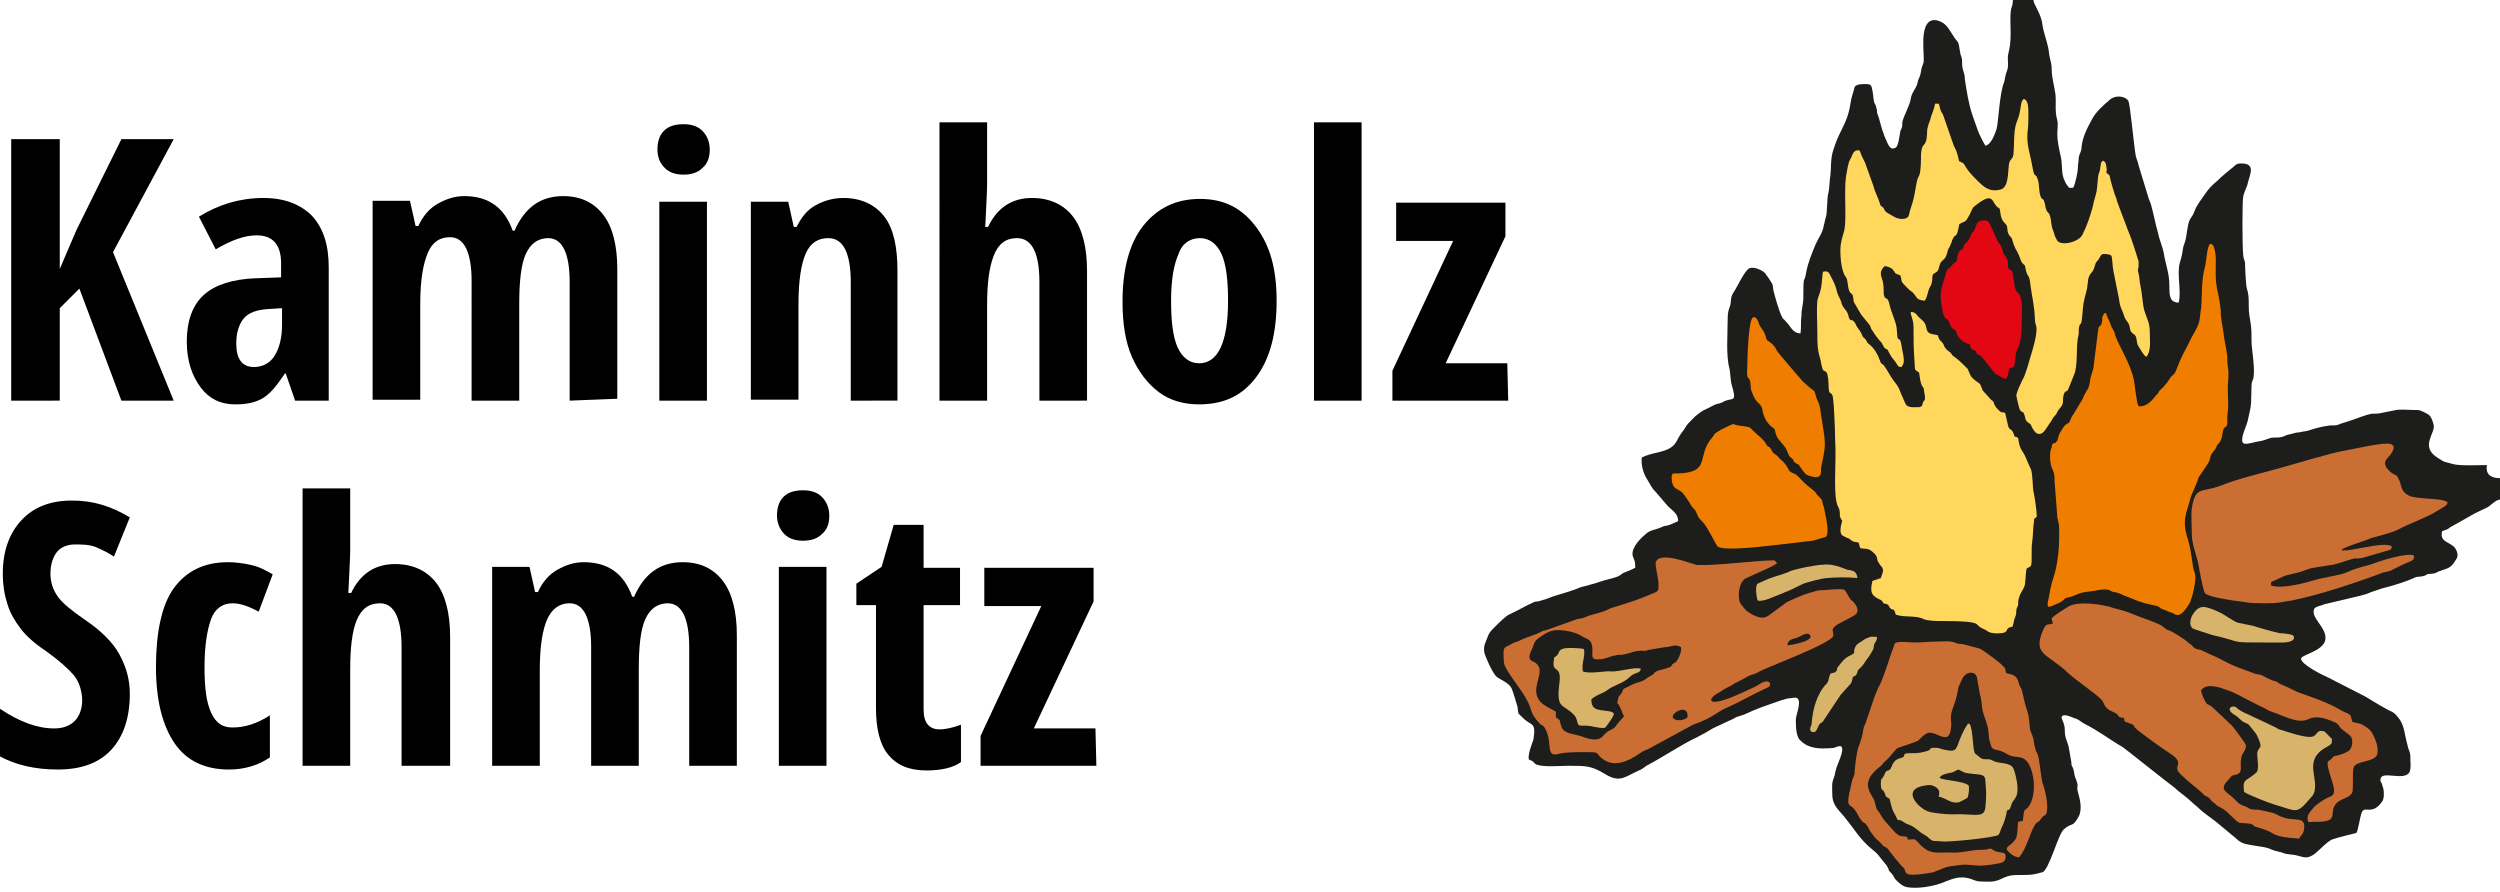 <?xml version="1.0" encoding="utf-8"?>
<!-- Generator: Adobe Illustrator 28.1.0, SVG Export Plug-In . SVG Version: 6.00 Build 0)  -->
<svg version="1.1" id="Ebene_1" xmlns="http://www.w3.org/2000/svg" xmlns:xlink="http://www.w3.org/1999/xlink" x="0px" y="0px"
	 viewBox="0 0 267.7 95.5" style="enable-background:new 0 0 267.7 95.5;" xml:space="preserve">
<style type="text/css">
	.st0{fill-rule:evenodd;clip-rule:evenodd;fill:#1D1D1B;}
	.st1{fill-rule:evenodd;clip-rule:evenodd;fill:#FFD75D;}
	.st2{fill-rule:evenodd;clip-rule:evenodd;fill:#EF7D00;}
	.st3{fill-rule:evenodd;clip-rule:evenodd;fill:#CB6E33;}
	.st4{fill-rule:evenodd;clip-rule:evenodd;fill:#D7B46A;}
	.st5{fill-rule:evenodd;clip-rule:evenodd;fill:#E30613;}
</style>
<g>
	<g>
		<path class="st0" d="M267.7,51.2v2.3c-0.5,0-1,0.7-1.5,0.9c-0.6,0.3-1.1,0.5-1.6,0.8l-2.3,1.3c-0.3,0.3-0.5,0.2-0.8,0.4
			c-0.3,1.2,0.9,1.1,1.4,1.8c0.2,0.3,0.4,0.8,0.1,1.2c-0.6,1-0.8,0.9-1.9,1.3c-0.2,0.1-0.3,0.2-0.5,0.2c-0.3,0.1-0.5,0-0.7,0.1
			c-0.2,0.1-0.3,0.2-0.5,0.2c-0.3,0.1-0.4,0-0.7,0.1c-1.1,0.5-2.4,0.9-3.6,1.2c-0.3,0.1-0.9,0.3-1.2,0.4c-0.4,0.2-0.8,0.3-1.2,0.4
			c-0.4,0.1-3.4,0.8-3.8,0.9c-0.4,0.2-0.9,0.2-1.1,0.5c-0.4,1,1.4,2,1.2,3.3c-0.2,1.2-2.5,1.6-2.6,2c-0.1,0.6,2.3,1.8,3,2.1l3.9,2
			c0.3,0.2,2.3,1.4,2.8,1.6c0.4,0.2,0.6,0.5,0.9,0.9c0.5,0.8,0.5,1.7,0.8,2.7c0.1,0.6,0.3,0.6,0.3,1.3c0,0.5,0.1,1.2-0.1,1.6
			c-0.6,1-3.1-0.3-3.1,0.8c0,0.2,0,0.2,0.1,0.3c0.1,0.2,0.1,0.4,0.2,0.6c0.1,0.4,0.1,1.1-0.1,1.4c-1.1,1.6-1.9,0.4-2.2,1.2
			c-0.2,0.4-0.4,2.1-0.6,2.2c0,0-2.1,0.5-2.6,0.7c-0.6,0.3-1.3,1.1-1.8,1.5c-1.1,0.8-1.3,0.2-2.6,0.1c-1-0.1-0.7-0.2-1.3-0.3
			c-0.9-0.2-0.8-0.3-1.2-0.4c-0.7-0.2-2.3-0.3-2.8-0.6c-0.4-0.2-0.6-0.5-0.9-0.7l-1.8-1.5c-0.5-0.4-1.4-1-1.8-1.4
			c-0.3-0.3-0.6-0.5-0.9-0.8c-0.5-0.5-1.3-1-1.8-1.5c-0.7-0.5-5.2-4.1-5.5-4.3c-1.4-0.8-2.5-1.7-4.1-2.5c-0.4-0.2-0.6-0.5-1.1-0.6
			c-0.2-0.1-1.1-0.5-1.3-0.2c-0.2,0.2,0.3,0.6,0.3,1.5c0,0.8,0.2,1,0.4,1.7l0.3,1.7c0,0.5,0.1,0.4,0.2,0.7c0.1,0.3,0.1,0.6,0.2,0.9
			c0.5,1.2,0.1,0.8,0.3,1.6c0.2,0.7,0.5,1.8,0.1,2.6c-0.7,1.3-0.7,0.6-1.6,1.4c-0.6,0.5-1.6,4.4-2.3,4.6l-0.8,0.2
			c-0.4,0.1-1.3,0.1-1.9,0.1c-1.7,0-1.6,0.8-3.3,0.7c-1,0-0.9,0-1.7-0.3c-1.3-0.4-2.1,0.1-3.2,0.5c-0.9,0.3-2.4,0.6-3.6,0.4
			c-0.5-0.1-0.9-0.5-1.2-0.8c-0.2-0.2-0.2-0.4-0.4-0.6c-0.2-0.3-0.3-0.2-0.4-0.6c-0.2-0.4-0.1-0.2-0.4-0.6c-0.7-0.8-0.5-0.8-1.5-1.6
			c-1.1-0.9-1.8-2.1-2.7-3.2c-0.7-0.9-1.4-1.3-1.4-2.6c0-0.8-0.1-1.1,0.2-1.8c0.1-0.3,0.1-0.5,0.2-0.8c0.1-0.5,0.9-2,0.6-2.4
			c-0.1-0.1,0.1-0.1-0.2-0.1c-0.3,0-0.5,0.2-0.8,0.2c-1.3,0.1-2.5,0.1-3.4-0.8c-0.5-0.4-0.5-1.6-0.5-2.2s0.6-1.8,0.2-2.3
			c-0.2-0.2-0.8,0-1.1,0c-0.4,0.1-0.7,0.2-1,0.3c-1.4,0.5-2.1,0.7-3.6,1.4c-0.3,0.1-0.6,0.2-0.9,0.3c-0.3,0.2-0.6,0.3-0.8,0.4
			c-0.6,0.3-1.1,0.5-1.7,0.8c-0.5,0.3-1,0.6-1.6,0.9c-1.9,0.9-3.6,2.1-5.5,3.1c-0.3,0.2-0.5,0.4-0.8,0.5c-1.4,0.6-2,1.4-3.6,0.4
			c-1.5-0.9-2-0.9-4-0.9c-0.7,0-2.9,0.2-3.5-0.2c-0.1-0.1-0.2-0.2-0.3-0.3c-0.2-0.1-0.3-0.1-0.4-0.2c-0.1-0.6,0.4-1.8,0.5-2.1
			c0.2-1.4,0.1-1.5-0.6-1.9c-0.3-0.2-0.4-0.3-0.7-0.6c-0.4-0.4-0.3-0.2-0.4-1c-0.1-0.3-0.5-1.8-0.7-2.1c-0.3-0.5-1.1-0.8-1.5-1.1
			c-0.3-0.2-0.8-1.2-1-1.7c-0.3-0.7-0.6-1.2-0.2-2.1c0.4-1,0.3-0.9,1.1-1.7c0.3-0.3,1-1,1.4-1.2c0.9-0.4,1.7-0.9,2.6-1.3
			c0.2-0.1,0.4-0.1,0.5-0.1l1-0.3c0.2-0.1,0.3-0.1,0.5-0.2c0.9-0.3,2.1-0.6,3-1c0.3-0.1,1.6-0.4,2.1-0.6c0.5-0.2,1.6-0.4,2-0.6
			c0.4-0.2,0.3-0.3,0.9-0.5c0.3-0.1,0.7-0.3,0.9-0.4c0-0.6,0-0.6-0.2-1.1c-0.4-0.8,0.6-1.9,1.2-2.4c0.6-0.6,1-0.5,1.7-0.8
			c0.6-0.3,0.4-0.1,1-0.3c0.2-0.1,0.7-0.3,0.9-0.4c0-0.8-0.6-1.1-1.1-1.6l-1.2-1.4c-0.6-0.6-0.6-0.8-1.1-1.6
			c-0.3-0.5-0.6-1.4-0.5-2.2c0.9-0.5,2.1-0.5,3-1c0.8-0.5,0.7-0.9,1.3-1.7c0.7-0.9,0.1-0.4,1.4-1.7c0.4-0.3,0.7-0.6,1.2-0.8
			c0.5-0.2,0.8-0.5,1.4-0.6c0.4-0.1,0.4-0.2,0.7-0.3c0.8-0.3,1.2,0.2,0.6-1.8c-0.1-0.5-0.1-1-0.2-1.6c-0.4-1.4-0.2-3.7-0.2-5.3
			c0-0.9,0.1-0.9,0.3-1.6c0.1-0.7,0-0.8,0.4-1.4c0.5-0.8,0.8-1.6,1.4-2.3c0.3-0.4,1-0.2,1.4,0c0.6,0.3,0.5,0.4,0.9,0.9
			c0.4,0.7,0.4,0.4,0.5,1.3c0.2,0.8,0.6,2.2,0.9,2.8c0.2,0.4,0.2,0.2,0.4,0.5c0.5,0.4,0.7,1.3,1.6,1.3c0.1-0.7,0-1.2,0.1-1.9
			c0-0.8,0.2-1.2,0.2-1.9c0-2.8,0.1-1.4,0.3-2.7c0.2-1.1,0.6-2,1-3c0.3-0.7,0.8-1.3,0.9-2.1c0.1-0.3,0.1-0.5,0.2-0.8
			c0.2-0.5,0.1-2.1,0.3-2.7c0.1-0.4,0.1-1.3,0.2-1.8c0.1-0.9,0-1.8,0.3-2.7c0.3-0.9,0.4-1.2,0.9-2.2c0.6-1.2,0.8-1.8,1-3.1
			c0-0.2,0.4-1.4,0.4-1.5c0.2-0.3,0.8-0.3,1.2-0.3c0.6,0,0.6,0.2,0.7,0.7c0.1,0.4,0.1,1,0.2,1.3c0.1,0.2,0.2,0.3,0.2,0.5
			c0.1,0.2,0.1,0.4,0.1,0.6c0.3,0.7,0.4,1.5,0.7,2.2c0.1,0.4,0.3,0.7,0.4,1c0.2,0.4,0.4,0.8,0.9,0.5c0.3-0.2,0.4-1.3,0.5-1.8
			c0.2-0.4,0.2-0.4,0.2-0.9c0.1-0.6,0.8-1.8,0.9-2.5c0.1-0.7,0.5-1,0.7-1.6c0.1-0.5,0.1-0.4,0.3-0.9c0.1-0.3,0.1-0.6,0.2-0.9
			c0.1-0.4,0.2-0.3,0.2-0.9c0-1.1-0.5-4.6,1.5-4.1c1,0.3,1.2,1,1.7,1.7c0.1,0.2,0.4,0.5,0.5,0.7c0.1,0.3,0.1,0.6,0.2,1
			c0,0.3,0.2,0.5,0.2,0.9c0,0.4,0,0.6,0.1,1c0.1,0.3,0.2,0.5,0.2,1c0.2,1.3,0.4,2.6,0.8,3.8c0.2,0.6,0.4,1.1,0.6,1.7
			c0.1,0.3,0.6,1.3,0.8,1.6c0.6-0.1,1-1.2,1.2-1.8c0.2-0.7,0.3-3.8,0.8-5c0.1-0.3,0.1-0.7,0.3-1.2c0.2-0.5,0.1-0.8,0.1-1.4
			c0-0.6,0.3-0.9,0.3-2.6c0-0.7-0.1-2.3,0.1-2.8c0.2-0.5,0.1-0.9,0.2-1.3c0.1-0.2,0.5-0.6,0.9-0.6c0.5-0.1,0.6,0.3,0.9,0.6
			c0.5,0.4,0.2,0.4,0.5,1c0.3,0.6,0.7,1.3,0.8,2.1c0.1,0.8,0.4,1.5,0.6,2.4c0.1,0.4,0.1,0.8,0.2,1.2c0.1,0.5,0.2,0.6,0.2,1.3
			c0,0.8,0.3,1.8,0.4,2.6c0.1,1.1-0.1,1.7,0.2,2.8c0.1,0.4,0,0.9,0,1.4c0,0.9,0.2,1.7,0.4,2.6c0.2,1.1-0.1,1.9,0.7,3
			c0.2,0.3,0.2,0.2,0.6,0.2c0.2-0.3,0.5-1.7,0.5-2.1c0-0.4,0.1-0.8,0.1-1.2c0.1-0.4,0.3-0.6,0.3-1.1c0.1-1,0.6-2,1.1-2.9
			c0.4-0.8,1.2-1.5,1.9-2.1c0.5-0.5,1.6-0.5,2,0.1c0.2,0.3,0.6,4.8,0.8,5.9c0.1,0.4,0.2,0.5,0.3,1l1.1,3.6c0.1,0.2,0.1,0.3,0.2,0.5
			c0.3,1,0.5,2.2,0.8,3.2c0.1,0.6,0.5,1.5,0.6,2.1c0.2,1.3,0.6,2.1,0.6,3.5c0,1,0,1.8,1,1.8c0.3-1.2-0.2-3,0.1-4.2
			c0.1-0.4,0.2-0.6,0.3-1.2c0.1-0.7,0.1-0.6,0.3-1.2c0.2-0.7,0.2-1.7,0.5-2.3c0.2-0.3,0.4-0.6,0.5-0.9c0.2-0.6,0.7-1.2,1.1-1.8
			c0.4-0.6,0.8-1,1.4-1.5c0.5-0.5,1-0.9,1.5-1.3c0.4-0.3,0.4-0.5,1-0.5c1.6,0,0.9,1.2,0.7,2.1c-0.1,0.5-0.4,0.9-0.5,1.5
			c-0.1,0.4-0.1,5.2,0,6.1c0,0.3,0.1,0.6,0.2,0.9c0,0.5,0.1,2.6,0.2,2.8c0.2,0.6,0.2,1.1,0.2,1.9c0,0.8,0.1,1.1,0.2,1.8
			c0.1,0.6,0.1,1.4,0.1,2c0,0.8,0.4,2.8,0.2,3.9c-0.1,0.3-0.2,0.4-0.2,0.8c-0.1,2,0.1,1.6-0.4,3.7c-0.1,0.5-0.6,1.5-0.6,2
			c-0.1,0.9,0.8,0.4,2.1,0.2c0.4-0.1,0.6-0.2,0.9-0.3c0.4-0.1,0.8,0,1.2-0.1c0.4-0.1,0.4-0.2,0.9-0.3c0.5-0.1,0.6-0.2,1-0.2
			c0.3-0.1,0.7-0.1,1-0.2c0.6-0.2,1.3-0.4,2-0.5c0.4-0.1,0.8,0,1.1-0.1c0.3-0.1,0.5-0.2,0.9-0.3c0.7-0.2,2.1-0.8,2.8-0.9
			c0.4,0,0.7,0,1.1-0.1c1.7-0.3,1.2-0.4,3.4-0.3c0.5,0,0.6,0,1,0.2c0.5,0.3,0.8,0.2,1.1,1.4c0.2,0.9-1.5,2.3,0.4,3.5
			c0.9,0.6,0.7,0.4,1.7,0.7c0.8,0.2,2.7,0.1,3.6,0.1C266.1,51,267,51.2,267.7,51.2"/>
		<path class="st1" d="M225.9,18.8c0,0.2,0.5,2,0.7,2.4c0.1,0.5,1,2.7,1.2,3.3c0.4,0.9,0.9,2.5,1.2,3.5c0,0.1,0,0.3,0,0.4
			c0,0.1,0,0.1,0,0.2c-0.1,0.3-0.1,0.3,0,0.7c0.1,0.4,0.1,0.9,0.2,1.3c0.2,0.9,0.2,1.8,0.4,2.6c0.3,1,0.6,1.3,0.6,2.4
			c0,0.7,0.1,1.5-0.1,2.1c-0.1,0.2-0.1,0.4-0.3,0.5c-0.3-0.2-0.6-0.8-0.8-1.1c-0.3-0.4-0.1-1.1-0.5-1.3c-0.6-0.4-0.3-0.7-0.6-1.2
			c-0.5-0.7-0.3-0.4-0.6-1.2c-0.3-0.7-0.3-0.7-0.4-1.4l-0.6-3c-0.1-0.5-0.1-1.2-0.2-1.6c-0.2-0.2-0.6-0.2-0.9-0.2
			c-0.3,0.1-0.3,0.3-0.5,0.6c-0.3,0.4-0.2,0.1-0.4,0.7c-0.2,0.8-0.5,0.6-0.7,1.4c0,0.3-0.1,0.6-0.1,0.9c-0.1,0.5-0.3,1.1-0.4,1.7
			c-0.1,0.6-0.1,1.3-0.2,1.9c-0.1,0.5-0.2,0.1-0.3,0.8c0,0.4,0,0.6-0.1,1c-0.2,1.1,0,3-0.4,3.9l-0.6,1.5c-0.2,0.5-0.3,0.1-0.5,0.6
			c-0.1,0.3-0.1,0.6-0.1,0.9c-0.1,0.5-0.4,0.6-0.6,1c-0.2,0.5-0.3,0.3-0.6,0.9c-0.1,0.2-0.3,0.4-0.4,0.6c-0.3,0.4-0.6,1.1-1.2,0.8
			c-0.2-0.1-0.3-0.3-0.5-0.6c-0.2-0.5-0.1-0.3-0.5-0.6c-0.3-0.3-0.2-0.4-0.3-0.7c-0.2-0.6-0.2-0.2-0.5-0.6c-0.1-0.1-0.4-1.5-0.4-1.6
			c0.1-0.4,0.4-1.1,0.6-1.5c0.3-0.5,0.4-0.9,0.6-1.5c0.3-1.1,0.7-2.2,0.9-3.3c0.2-1.3-0.1-1.1-0.1-1.8c-0.1-1.9-0.3-2.2-0.5-3.8
			c-0.1-1.1-0.3-0.6-0.5-1.6c-0.1-0.6-0.1-0.3-0.4-0.7c-0.2-0.3-0.2-0.7-0.7-1.5c-0.1-0.2-0.2-0.5-0.3-0.8c-0.1-0.5-0.2-0.3-0.4-0.7
			c-0.2-0.3-0.1-0.5-0.2-0.9c-0.1-0.3-0.6-0.4-0.7-1.4c-0.1-0.7-0.1-0.4-0.4-0.7c-0.5-0.5-0.4-1.5-2-0.3c-0.7,0.5-0.5,0.4-0.9,1.2
			c-0.5,0.9-0.4,0.6-1.1,1c-0.3,1.7-0.4,0.9-0.7,1.6c-0.1,0.1-0.1,0.4-0.2,0.5c-0.2,0.6-0.3,0.4-0.4,1c-0.2,0.6-0.2,0.5-0.6,0.9
			c-0.3,0.3-0.2,0.8-0.5,1.1c-0.4,0.3-0.5,0.1-0.5,0.9c-0.1,0.7-0.2,0.5-0.4,1.1c-0.1,0.4-0.2,0.8-0.4,1.1c-0.9-0.1-0.8-0.3-1.2-0.8
			c-0.2-0.2-0.3-0.2-0.7-0.6c-0.6-0.7-0.5-0.3-0.7-1.3c-0.2-0.1-0.3-0.1-0.5-0.2c-0.2-0.2-0.1-0.2-0.3-0.4c-0.1-0.2-0.6-0.4-0.9-0.4
			c-0.4,0.4-0.5,0.7-0.3,1.3c0.2,0.5,0.2,1,0.2,1.6c0.1,0.9,0.4,0.2,0.6,1.1c0.2,1,0.7,1.8,0.8,2.7c0.1,1.6,0.1,0.8,0.4,1.3
			c0.1,0.3,0.2,1.1,0.3,1.5c0.1,0.7,0.1,0.9-0.2,1.3c-0.4,0-0.4-0.2-0.6-0.5c-0.4-0.5-0.5-0.6-0.8-1.2c-0.2-0.4-0.3-0.1-0.5-0.5
			c-0.2-0.3-0.1-0.3-0.4-0.6c-0.2-0.2-0.7-0.9-0.8-1.1c-0.2-0.2-0.2-0.5-0.3-0.6l-0.9-1.1l-0.7-1.2c-0.2-0.3-0.1-0.5-0.2-0.8
			c-0.1-0.4-0.2-0.1-0.4-0.6c-0.2-0.5-0.1-1.2-0.4-1.5c-0.5-0.7-0.6-2.6-0.5-3.4c0.3-1.7,0.5-1,0.5-3.5c0-1.1-0.1-2.9,0.1-4
			c0.1-0.5,0.2-1.3,0.4-1.6c0.3-0.5,0.3-1.1,1-1c0.2,0.3,0.1,0.3,0.3,0.7c0.1,0.2,0.2,0.4,0.3,0.6l0.9,2.5c0.2,0.8,0.5,1.2,0.7,1.9
			c0.1,0.4,0.2,0.2,0.4,0.5c0.2,0.3,0,0.2,0.4,0.5c0.6,0.3,1.1,0.8,1.9,0.6c0.5-0.1,0.4-0.6,0.6-1.1c0.6-1.7,0.5-2.9,0.9-3.5
			c0.2-0.4,0.2-1.8,0.2-2.3c0.1-1.1,0.3-0.8,0.5-1.3c0.2-0.5,0.1-1.1,0.2-1.5c0.1-0.5,0.3-0.8,0.4-1.3c0.1-0.2,0.4-1.1,0.4-1.3h0.4
			c0.1,0.2,0.1,0.5,0.2,0.7c0.1,0.3,0.2,0.3,0.3,0.6l0.9,2.6c0.2,0.6,0.2,0.6,0.5,1.2c0.1,0.3,0.1,0.4,0.2,0.7
			c0.1,0.5,0,0.3,0.4,0.5c0.3,0.2,0.2,0.2,0.4,0.5c0.3,0.5,0.8,1,1.2,1.4c0.7,0.7,1.3,1.3,2.5,1c0.9-0.2,0.8-1.9,0.9-2.6
			c0.1-0.8,0.4-0.5,0.5-1.2c0.1-1,0-2.4,0.3-3.3c0.2-0.5,0.3-0.8,0.4-1.3c0.1-0.5,0.1-1.1,0.4-1.3c0.5,0.1,0.5,1,0.5,1.6
			c0,0.7,0,1.3-0.1,2c-0.1,1.4,0.3,2.3,0.5,3.5c0.3,1.7,0.3,0.6,0.6,1.5c0.2,0.6,0.1,1.3,0.3,1.8c0.1,0.4,0.3,0.2,0.4,0.6
			c0.1,0.2,0.1,0.6,0.2,0.8c0.1,0.4,0.3,0.3,0.4,0.7c0.2,0.6,0.1,1.1,0.4,1.7c0.1,0.3,0.1,0.5,0.3,0.8c0.3,0.9,2.5,0.3,2.8-0.5
			c0.5-1,0.8-1.9,1.1-3c0.1-0.6,0.3-1.1,0.4-1.6c0.1-0.6,0.1-1.2,0.2-1.8c0.1-0.3,0.2-0.5,0.2-0.8c0.1-0.4,0-0.5,0.3-0.7
			c0.4,0.2,0.3,0.6,0.4,1C225.5,18.6,225.5,18.4,225.9,18.8 M205.5,39.9c-0.6-0.4-0.4-0.2-0.5-1.3c-0.1-1.2-0.1-2.4-0.1-3.6
			c0-0.8-0.3-1.1-0.3-1.6c0.4,0,0.6,0.2,0.8,0.5c0.2,0.2,0.6,0.5,0.7,0.7c0.2,0.3,0.1,0.7,0.4,1c0.2,0.2,0.7,0.2,1,0.3
			c0.1,0.3,0.1,0.4,0.3,0.6c0.2,0.2,0.3,0.3,0.4,0.6c0.3,0.5,0.5,0.5,0.7,0.7c0.2,0.3,0.2,0.3,0.5,0.5c0.3,0.2,1.1,1,1.3,1.2
			c0.1,0.2,0.2,0.5,0.3,0.7c0.2,0.4,0.9,0.8,1,0.9c0.1,0.1,0.2,0.5,0.3,0.7l0.9,1c0.4,0.3,0.2,0.2,0.4,0.6c0.1,0.2,0.3,0.4,0.4,0.5
			c0.3,0.3,0.2,0.2,0.7,0.3c0.1,0.3,0.3,1.4,0.4,1.6c0.2,0.3,0.3,0.1,0.5,0.6c0.2,0.6,0.1,0.2,0.5,0.5c0.2,1.5,0.5,1.2,0.9,2.3
			l0.4,0.9c0.3,0.4,0.2,2.1,0.4,2.8c0.1,0.5,0.3,1.9,0.3,2.4c-0.2,0.3-0.3,0.1-0.3,0.5c-0.1,0.7-0.1,1.6-0.2,2.3
			c-0.1,0.5,0,2.1-0.1,2.4c-0.1,0.3-0.3,0.2-0.5,0.4c-0.1,0.4-0.1,1.5-0.2,1.8c-0.2,0.6-0.4,0.6-0.6,1.3c-0.1,0.2-0.1,0.6-0.1,0.8
			c-0.1,0.3-0.2,0.3-0.2,0.7c0,0.4-0.1,0.5-0.2,0.8c-0.1,0.4-0.1,0.5-0.2,0.8c-0.2,0.1-0.3,0-0.5,0.2c-0.2,0.2,0,0.2-0.3,0.4
			c-0.1,0.1-1.5,0.3-2-0.2c0,0,0,0,0,0c-0.2-0.1-0.2-0.1-0.4-0.2c-1-0.4,0.3-0.8-4.3-0.8c-0.6,0-1.5,0-2-0.2
			c-0.8-0.4-1.8-0.2-2.7-0.4c-0.4-0.1-0.3-0.1-0.4-0.4c-0.2-0.4-0.1-0.1-0.4-0.3c-0.3-0.2-0.1-0.2-0.3-0.4c-0.2-0.2-0.3-0.1-0.5-0.2
			c-0.2-0.2-0.1-0.3-0.4-0.4c-0.9-0.4-1.1-0.8-0.8-2l0.9-0.3c0.1-0.4,0.4-0.8,0.1-1.2c-0.1-0.1-0.2-0.2-0.3-0.4
			c-0.4-0.5,0.1-0.6-0.8-1.3c-0.4-0.3-0.6-0.2-1.2-0.3c-0.1-0.2-0.1-0.5-0.2-0.6c-0.2-0.1-0.4,0-0.7-0.2c-0.1-0.1-0.4-0.3-0.5-0.3
			l-0.4-0.2c-0.5-0.2-0.3-1-0.2-1.4c0.1-0.4,0.1-0.1-0.1-0.5c-0.1-0.2-0.1-0.3-0.1-0.7c-0.1-0.8-0.5-0.3-0.5-3.2
			c0-1.6,0.1-3.1,0-4.7c0-0.4-0.1-4.2-0.3-4.6c-0.2-0.4-0.4,0.1-0.4-1.2c-0.1-2-0.5-0.9-0.7-1.8c-0.1-0.3-0.1-0.6-0.2-0.9
			c-0.3-1-0.3-1.6-0.3-2.7c0-1.1-0.1-2.5,0-3.5c0.1-0.5,0.3-0.8,0.4-1.4c0.1-0.5,0.1-1.2,0.2-1.7c0.7-0.2,0.7,0.3,1,0.8
			c0.3,0.6,0.3,0.6,0.5,1.3c0.1,0.5,0.4,0.8,0.5,1.3c0.2,0.6,0.5,0.6,0.7,1.2c0.2,1,0.4,0.2,0.8,1c0.2,0.5,0.4,0.5,0.7,1.2
			c0.1,0.3,0.2,0.2,0.4,0.5c0.2,0.3,0.1,0.3,0.4,0.5c0.5,0.4,0.9,1.1,1.1,1.7c0.1,0.4,0.2,0.3,0.4,0.5c0.4,0.5,0.7,1.2,1.1,1.7
			c0.3,0.4,0.5,0.6,0.7,1.2c0.1,0.3,0.2,0.4,0.3,0.7c0.3,0.6,0.2,0.8,0.9,0.9c0.2,0,0.6,0,0.8,0c0.4-0.1,0.3-0.2,0.4-0.5
			c0.1-0.2,0.1-0.1,0.2-0.3c0.1-0.4-0.1-0.8-0.1-1.2C205.6,41.1,205.6,40.5,205.5,39.9L205.5,39.9z"/>
		<path class="st2" d="M220.2,47.3c0.2-0.2,0.2-0.6,0.3-0.8c0.7-1.3,0.8-1,1.1-1.3c0.1-0.2,0.2-0.6,0.4-0.8c0.5-0.8,0.4-0.7,0.9-1.5
			c0.2-0.3,0.2-0.5,0.4-0.8c0.2-0.4,0.3-0.4,0.4-0.8c0.1-0.3,0.1-0.7,0.2-1c0.4-1.3,0.2-0.6,0.4-2l0.4-3.2c0.2-0.4,0.3,0,0.4-0.8
			c0-0.3,0-0.3,0.1-0.5c0.1-0.3,0.1-0.2,0.3-0.3c0.1,0.4,0.3,0.7,0.5,1.2c0.1,0.5,0.4,0.6,0.5,1.2c0.3,1,1.6,2.9,2,4.8
			c0.1,0.5,0.1,0.9,0.2,1.4c0.1,0.5,0.1,1,0.3,1.4c0.9,0.1,1.5-0.7,1.9-1.2c0.4-0.3,0-0.2,0.7-0.8c0.2-0.2,0.6-0.7,0.7-0.9
			c0.3-0.5,0.5-0.4,0.7-0.9c0.7-1.8,0.7-1.6,1.5-3.2c0.2-0.5,0.9-1.5,1-2.1c0.1-0.4,0.1-1,0.2-1.4c0.1-1,0-3,0.4-4.4
			c0.2-0.7,0.2-2.3,0.6-2.5c0.4,0.1,0.4,0.5,0.5,0.9c0.2,1-0.1,2.3,0.2,3.9c0.2,0.9,0.3,1.4,0.4,2.4c0,0.9,0.2,1.6,0.3,2.4
			c0.1,0.9,0.3,1.5,0.4,2.5c0,1.5,0.2,1,0.1,2.5c-0.1,0.9,0,1.9,0,2.8c0,0.4-0.1,0.8-0.1,1.3c0,0.2,0,0.4,0,0.6
			c-0.1,0.4-0.1,0.2-0.3,0.4c-0.2,0.2-0.2,0.7-0.3,1.1c-0.2,0.6-0.3,0.5-0.5,0.8c-0.1,0.2-0.1,0.3-0.2,0.4c-0.1,0.2-0.2,0.2-0.3,0.4
			c-0.3,0.4-0.2,0.7-0.4,1c-0.2,0.4-1.1,1.6-1.1,1.7c-0.2,0.7-0.8,1.9-0.8,2c-0.5,1.9-1,2.5-0.3,4.6c0.5,1.8,0.4,2.8,0.7,3.5
			c0.3,0.6-0.3,3-0.6,3.4c-0.3,0.4-0.8,1.4-1.5,1.1c-0.2-0.1-0.2-0.2-0.4-0.2l-1-0.4c-0.3-0.1-0.2-0.2-0.5-0.3
			c-0.3-0.1-1.2-0.2-2.2-0.6c-0.3-0.1-0.5-0.2-1-0.4c-0.4-0.1-0.6-0.3-1-0.4c-0.2-0.1-0.4-0.1-0.5-0.1c-0.5-0.2-0.5-0.4-1.7-0.2
			c-0.9,0.2-1.5,0.1-2.3,0.5c-1.2,0.5-0.9,0.1-1.4,0.6c-0.1,0.1-0.3,0.2-0.5,0.3c-1.2,0.5-1.3,0.7-1-0.7c0.4-2.4,0.7-2,1-4.6
			c0.1-0.8,0.1-1.8,0.1-2.7c0-0.4-0.1-0.7-0.2-1.2c-0.1-1.2-0.2-2.8-0.3-3.9c0-0.6,0-0.7-0.2-1.2c-0.3-0.5-0.4-1.9-0.1-2.4
			C219.7,47.3,220,47.6,220.2,47.3 M195.4,47.5c0,1.1-0.3,1.8-0.4,2.7c0,0.5,0,0.9-0.6,0.9c-0.2,0-1-0.2-1.1-0.4
			c-0.2-0.2-0.4-0.5-0.6-0.8c-0.2-0.3-0.1-0.1-0.4-0.3c-0.3-0.2-0.2-0.2-0.3-0.4c-0.4-0.4-0.3-0.1-0.6-0.8c-0.2-0.7-1-1.2-1.2-1.8
			c-0.2-0.5,0-0.6-0.5-0.9c-0.6-0.5-0.9-1.2-1-1.9c-0.2-0.8-0.6-0.4-1.1-1.8c-0.2-0.4-0.1-0.8-0.2-1.2c-0.2-0.6-0.4,0-0.3-1.5
			c0-0.7,0.1-5,0.6-5.3c0.4-0.2,0.6,0.5,0.7,0.8c0.2,0.4,0.4,0.5,0.6,1c0.3,0.9,0,0.4,0.6,0.9c0.3,0.2,0.5,0.5,0.7,0.9
			c0.2,0.3,1.6,1.9,2.1,2.5l0.7,0.8l0.8,0.7c0.5,0.3,0.4,0.3,0.6,1c0.2,0.5,0.3,0.6,0.4,1.1C195,44.7,195.4,46.5,195.4,47.5
			L195.4,47.5z M187.1,45.7c0.4,0.1,0.3,0.1,0.6,0.4c0.5,0.5,1,0.8,1.4,1.4c0.2,0.4,0.1,0.2,0.4,0.4c0.2,0.2,0.2,0.4,0.4,0.6
			c0.2,0.2,0.2,0.1,0.5,0.4c0.2,0.3,0.3,0.3,0.5,0.5c0.6,0.6,0.6,1,0.8,1.1c0.1,0.1,0.4,0.2,0.6,0.3c0.5,0.4,0.7,0.8,1.5,1.4
			c1,0.8,0.4,0.4,0.9,0.9c0.6,0.6,0.3,0.4,0.6,1.2c0.1,0.6,0.7,2.8,0.2,3.2c-0.1,0-1.3,0.4-1.4,0.4l-3.4,0.4
			c-1.1,0.1-6.1,0.8-6.8,0.2c-0.1-0.1-1-1.9-1.4-2.4c-0.3-0.4-0.6-0.5-0.8-1.1c-0.2-0.4-0.1-0.3-0.4-0.6c-0.2-0.2-0.2-0.3-0.4-0.6
			c-0.2-0.3-0.6-0.9-0.8-1.1c-0.4-0.3-0.9-0.4-1-0.9c-0.1-0.2-0.1-0.6-0.1-0.8c0.1-0.4,0.2-0.3,0.6-0.3c3.7-0.1,2-1.8,3.7-3.8
			c0.6-0.7-0.1-0.2,1-0.9c0.2-0.1,1-0.5,1.3-0.6C186,45.6,186.6,45.6,187.1,45.7L187.1,45.7z"/>
		<path class="st3" d="M180,69.3c0.1,0.4-0.2,1.1-0.4,1.4c-0.1,0.2-0.3,0.3-0.5,0.4c-0.2,0.3-0.1,0.3-0.5,0.4
			c-0.4,0.2-1,0.2-1.4,0.5c-0.2,0.2-0.1,0.2-0.5,0.4c-0.4,0.2-0.3,0.2-0.6,0.4c-0.3,0.2-0.9,0.3-1.3,0.5c-0.2,0.1-0.4,0.2-0.6,0.3
			c-0.7,0.3-0.2,0.2-0.7,0.8c-0.2,0.2-0.1,0.1-0.2,0.3l-0.1,0.4c0,0.4-0.1,0.1,0.1,0.3c0.4,0.7,0.4,1,0.6,1.3l-0.7,0.8
			c-0.3,0.4-0.2,0.4-0.8,0.7c-1,0.4-0.6,1.6-3.2,0.6c-0.4-0.1-0.8-0.2-1.2-0.3c-0.3-0.1-0.7-0.3-0.8-0.7c-0.3-0.7,0.1-0.5-0.6-1
			v-0.6c-0.8-0.5-2-0.8-2.1-2.1c-0.1-1.2,1-2.5-0.2-3.2c-0.1-0.1-0.9-0.1-0.3-1.3c0.3-0.6,0.2-0.9,0.8-1.3c1.1-0.8,1.6-1,3.2-0.7
			c0.5,0.1,1.1,0.3,1.5,0.6c0.6,0.3,0.9,0.3,1,1.1c0.1,0.7-0.3,1.4,0.7,1.3c0.7,0,1.1-0.3,1.7-0.4c0.7-0.2,0.3,0.1,1.7-0.3
			c0.2-0.1,0.7-0.2,0.9-0.2c0.4-0.1,0.5,0.1,1-0.1c0.5-0.1,1.2-0.2,1.8-0.3C178.9,69.3,179.4,68.9,180,69.3 M262.1,53.8
			c-0.1,0.4-0.5,0.5-1.1,0.9c-1.1,0.7-3.1,1.4-4.2,2c-1,0.5-2.7,0.8-3.1,1c-0.4,0.2-2.8,0.9-3,1.2c0.6,0.3,4.6-1,5.4-0.4
			c0,0.4-0.2,0.4-0.6,0.5l-2.4,0.7c-0.3,0.1-0.6,0.1-1,0.1c-0.5,0.1-2.1,0.7-2.5,0.7c-0.7,0.1-1.2,0.2-1.9,0.3
			c-0.6,0.1-1.1,0.4-1.6,0.5c-1.2,0.3-1.2,0.2-2.4,0.8c-0.4,0.2-0.6,0.1-0.5,0.6c1.2,0.4,3.7-0.3,4.7-0.6c1-0.3,2.8-0.5,3.6-0.9
			c0.8-0.4,2.3-0.7,2.5-0.8c0.7-0.3,3.9-1.3,4.5-0.9c0.1,0.6-0.5,0.6-1.5,1.1l-0.8,0.4c-0.3,0.2-0.6,0.2-1,0.3
			c-2.9,1.1-6.8,2.4-9.8,3c-1.4,0.2-1.3,0.3-2.8,0.3c-2.2,0-1.7-0.1-3.5-0.3c-0.6-0.1-2.7-0.4-3-0.8c-0.2-0.3-0.6-2.5-0.7-3.1
			c-0.2-1-0.7-2.1-0.7-3.2c0-0.9-0.1-1.9,0-2.8c0.4-2.4,1-1.6,3.1-2.4c2-0.8,4.3-1.3,6.4-1.9c1.4-0.4,5.5-1.6,6.6-1.8
			c1.2-0.2,3.7-0.8,4.8-0.8c1.3,0,0.5,1.1,0.1,1.5c-0.3,0.3-0.4,0.6-0.2,1c0.1,0.2,0.5,0.6,0.7,0.7c0.5,0.3,0.4,0.1,0.7,0.7
			c0.3,0.6,0.1,1.2,1.1,1.7C259,53.5,261.6,53.3,262.1,53.8L262.1,53.8z M251.9,77.3c0.6,0.2,0.8,0,1.8,0.8c0.3,0.2,1.2,1.9,0.8,2.8
			c-0.2,0.3-0.5,0.4-0.8,0.5c-0.9,0.3-1.6,0.3-1.7,0.9c-0.1,0.6,0,2-0.1,2.5c-0.2,0.6-1.1,0.7-1.6,1.1c-1.1,1,0.3,2-1.9,2.1
			c-0.2,0-0.4,0-0.7,0c-0.5,0-0.6,0.2-0.6-0.5c0-0.3,0.3-0.6,0.7-1.1c0.2-0.2,1-0.8,1.5-1c0.5-0.2,0.9-0.3,0.4-1.8
			c-0.8-2.5-0.4-1.9,0-2.4c0.3-0.3,0.1-0.2,0.6-0.3c0.4-0.1,0.9-0.3,1.2-0.5c0.3-0.2,0.5-0.9,0.3-1.4c-0.1-0.3-0.7-0.6-1-0.9
			c-0.4-0.3-0.3-0.6-0.9-0.8c-0.9-0.4-1.9-0.7-2.7-0.3c-1.2,0.6-2.9-0.5-4-0.8c-0.5-0.2-0.7-0.4-1.2-0.6l-1.2-0.6
			c-0.8-0.4-1.4-0.8-2.3-1.1c-0.8-0.3-2.2-0.8-2.8,0c0,0.3,0.3,1,0.5,1.3c0.2,0.4,0.2,0,1,0.8l1.8,1.7c0.1,0.1,1.4,1.8,1.5,2.1
			c0,0.6-0.4,0.8-0.5,1.3c-0.2,0.9,0.2,1.5-0.4,1.8c-0.6,0.2-0.5,0-0.9,0.5c-0.2,0.3-0.8,0.7-0.5,1.2c0.1,0.2,0.7,0.6,1,0.9
			c0.4,0.4,0.5,0.6,1.1,0.8c0.3,0.1,0.4,0.2,0.6,0.3c0.3,0.1,0.6,0.1,0.9,0.1c2.6,0.5,1.4,0.4,2.9,0.9c1.1,0.3,2.3-0.2,2,1.3
			c-0.1,0.5-0.4,0.6-0.5,0.9c-3.1-0.2-2.5-0.6-3.8-1c-0.2-0.1-0.4-0.1-0.6-0.2c-0.5-0.1-0.3-0.1-0.6-0.3c-0.3-0.2-0.9-0.1-1.4-0.2
			c-0.5-0.2-1.1-1.1-1.8-1.5c-0.8-0.5-0.2,0-1-0.7c-0.2-0.1-0.2-0.2-0.4-0.4c-0.2-0.2-0.3-0.2-0.5-0.3c-1-1-1.5-1.2-2.6-2.3
			c-1-0.9,0.6-1.1-1.1-2.2c-0.5-0.3-3.6-2.5-3.8-2.8s0-0.2-0.4-0.4c-0.1,0-0.5-0.2-0.6-0.2c-0.2-0.1-0.1-0.2-0.1-0.2
			c-0.2-0.5,0-0.1-0.5-0.3c-0.3-0.2,0,0-0.2-0.2c-0.1-0.2-0.6-0.4-1-0.6c-0.5-0.4-0.4-0.5-0.7-1c-0.5-0.6-3-2.3-3.6-2.9
			c-2.3-2.2-3.9-1.9-2.7-4.7c0.3-0.6,0.3-0.5,1-0.6c0-0.5-0.1-0.1-0.1-0.6c0.5-0.5,1.1-0.8,1.7-1.2c1-0.7,3.8-0.3,4.9,0.1
			c0.8,0.2,1.5,0.4,2.2,0.7c0.7,0.3,1.4,0.5,2.1,0.8c1,0.4,0.7,0.3,1.4,0.8c0.2,0.1,0.3,0.1,0.5,0.2c0.4,0.2,1.5,0.9,1.7,1.1
			c0.1,0.1,0.2,0.2,0.4,0.3c0.7,0.8,0.6,0.3,1.5,0.8c0.6,0.3,1.4,0.6,1.9,0.9c1.3,0.7,1.8,0.8,3.1,1.3c0.4,0.2,0.8,0.2,1.1,0.3
			c0.4,0.2,0.5,0.3,1,0.5c0.2,0.1,0.4,0.1,0.6,0.2c0.2,0.1,0.2,0.2,0.5,0.3c1,0.4,1.6,0.8,2,0.9c1.4,0.5,2.9,1,4.1,1.7
			C251.8,76.7,251.6,76.2,251.9,77.3L251.9,77.3z M216.2,91.8c-0.7,0-1.3-0.8-1.3-0.8c-0.1-0.4,0.4-0.4,0.9-1.1
			c0.3-0.5,0.2-1.2,0.3-1.9l0.5-0.1c0.2-1.6,0.1-0.9,0.6-1.5c0.9-1.2,0.7-3.7-0.1-4.8c-0.4-0.5-0.7-0.5-1.5-0.6
			c-0.6-0.1-0.8-0.4-1.4-0.6c-0.8-0.2-0.9-0.1-1.1-0.9c-0.2-0.5-0.1-1.2-0.3-1.8c-0.1-0.5-0.4-1.1-0.5-1.6c-0.1-0.5-0.1-1.2-0.3-1.8
			c-0.1-0.5-0.2-1.2-0.3-1.7c-0.1-0.7-0.9-0.7-1.3-0.3c-0.2,0.1-0.6,1.1-0.7,1.3c-0.1,0.7-0.2,1.1-0.4,1.7s-0.4,0.9-0.4,1.7
			c0,0.3,0.1,0.6,0,1c-0.2,2.1-1.8-0.1-2.7,0.6c-0.3,0.2-0.6,0.5-0.8,0.7c-0.3,0.2-2,0.7-2.2,0.8c-0.2,0.1-0.6,0.7-1.1,1.2
			c-0.8,0.7-0.4,0.5-0.8,0.8c-0.3,0.2-1,0.9-1.1,1.2c-0.4,0.8-0.1,1.4,0.4,2.2c0.2,0.3,0.2,0.8,0.4,1.2c0.1,0.1,0.2,0.3,0.3,0.4
			c0.1,0.2,0.2,0.3,0.3,0.5c0.2,0.3,1.2,1.4,1.4,1.6c0.5,0.4,0.4,0.3,1.2,0.4l0.1,0.3c0.8,0,0.6-0.2,1.1,0.3
			c0.2,0.3,0.6,0.6,0.9,0.8c0.8,0.5,2,0.2,2.9,0.3c1.1,0,1.9-0.3,2.9-0.3c1.1,0,0.9-0.3,1.3,0s0.8,0.2,1.3,0.4
			c0.1,0.3,0.1,0.7-0.2,0.9c-0.3,0.2-2,0.4-2.5,0.4c-1.7-0.1-1.2-0.2-2.7,0c-1.1,0.1-1.4,0.4-2.3,0.7c-0.4,0.1-2.3,0.4-2.7,0.2
			c-0.2-0.1-0.3-0.2-0.3-0.4c-0.2-0.4-0.1-0.2-0.3-0.4c-0.3-0.3-1.1-1.3-1.4-1.7c-0.3-0.5-0.5-0.3-0.8-0.7c-0.3-0.4-0.5-0.4-0.8-0.8
			c-0.2-0.3-0.5-0.6-0.6-0.9c-0.6-1.1-0.4,0-1.3-1.7c-0.6-1.1-1.1-0.3-0.8-2c0.1-0.3,0.2-0.9,0.3-1.3c0.1-0.5,0.3-0.5,0.3-1.2
			c0.3-2.9,0.4-2.2,0.8-3.7c0.1-0.4,0.1-0.9,0.3-1.2c0.5-1.3,1-3.2,1.6-4.3c0.3-0.5,1-2.7,1.2-3.3l0.3-0.8c0.1-0.3,0-0.1,0.1-0.3
			c0.3-0.3,1.6-0.1,2.1-0.1c0.8,0,1.6-0.1,2.3-0.1c0.5,0,1.6-0.1,2,0.1c0.5,0.2,0.4,0.1,1,0.2c0.3,0.1,1.6,0.4,1.8,0.5
			c0.2,0.1,2.5,1.7,2.6,2.1c0.2,0.6-0.1,0.4,0.6,0.6c0.9,0.2,0.8,1,1,1.3c0.1,0.2,0.1,0.1,0.2,0.4c0.2,0.7,0.2,1.1,0.6,2.3
			c0.2,0.6,0.2,1.4,0.3,2c0.1,0.3,0.2,0.4,0.3,0.8c0.1,0.3,0.1,0.7,0.2,1c0.2,0.9,0.3,0.3,0.5,1.8c0.1,0.6,0.2,1.6,0.3,2
			c0.3,0.8,0.6,2.1,0.5,3c-0.1,0.6-0.2,0.4-0.5,0.7c-0.3,0.3-0.1,0.3-0.6,0.6C217.5,88.6,217.1,90.8,216.2,91.8L216.2,91.8z M190,60
			l0.3,0.3c-0.5,0.4-1.8,0.9-2.2,1.1c-0.4,0.2-0.7,0.3-1.1,0.5c-0.9,0.4-0.9,2.1-0.7,2.6c0.1,0.2,0.6,0.8,0.7,0.9
			c0.6,0.4,1.6,1.1,2.4,0.5l1.9-1.4c0.6-0.3,1.7-0.8,2.4-1c0.5-0.1,0.8-0.3,1.3-0.3c0.6,0,1.1-0.1,1.6-0.1c0.8,0,0.9-0.1,1.2,0.5
			c0.1,0.2,0.2,0.3,0.3,0.5c0.2,0.3,0.3,0.2,0.4,0.4c0.2,0.2,0.6,0.8,0.3,1.2c-0.1,0.2-1.4,0.8-2.1,1.2c-0.8,0.6-0.3,0.6-0.4,1.2
			c-0.2,0.8-7.2,3.4-7.9,3.8c-0.4,0.3-0.8,0.3-1.2,0.5c-0.3,0.2-0.7,0.4-1.1,0.6c-0.5,0.2-0.6,0.4-1.1,0.6c-0.6,0.3-0.6,0.4-1,0.6
			c-1.2,0.6-1.4,1.8,2.5,0c0.6-0.3,0.9-0.4,1.5-0.7c0.4-0.2,1.1-0.8,1.5-0.4c0.2,0.4-0.2,0.5-0.6,0.7c-1.3,0.6-2.5,1.3-3.8,1.9
			c-1.3,0.5-1.5,1.1-3.8,1.9l-4.6,2.5c-0.3,0.2-0.6,0.2-1,0.5c-1.3,0.9-3,1.8-4.4,0.4c-0.1-0.1-0.2-0.3-0.4-0.4
			c-0.2-0.1-3.2-0.1-3.9,0.1c-1.6,0.5-0.7-1.1-1.5-2.6c-0.3-0.6-0.4-0.3-0.7-0.7c-1.1-1.2-0.6-1.3-1.5-2.8c-0.6-1-1.9-2.6-2.2-3.4
			c-0.1-0.3-0.1-0.9-0.1-1.3c0-0.6,0.2-0.6,0.6-0.8c0.9-0.5,0.4-0.2,0.9-0.4c0.6-0.3,1.4-0.6,2-0.8c0.5-0.2,0.5-0.3,1-0.4l3.1-1.1
			c0.4-0.2,0.7-0.1,1.1-0.3c0.7-0.3,1.4-0.4,2.2-0.7c0.4-0.2,0.6-0.3,1-0.4c1.6-0.5,2.6-0.8,4.2-1.5c0.5-0.2,0.5-0.3,0.5-0.9
			c0-0.7-0.4-2-0.3-2.4c0.4-1.2,3.6,0.1,4.4,0.3C183.7,60.6,188.1,60,190,60L190,60z M191.4,69.1c0-0.6,0.6-0.7,1-0.8
			c0.3-0.1,1-0.6,1.3-0.4C194.6,68.6,191.7,69.1,191.4,69.1L191.4,69.1z M180.7,76.8c-0.6,0.6-2.1,0.3-1.4-0.4
			C179.8,75.9,180.8,75.7,180.7,76.8z"/>
		<path class="st4" d="M242.7,68.8c-4.2,0-2.3,0-5.8-0.8c-0.3-0.1-1.9-0.6-2.1-0.7c-0.4-0.3-0.3-1,0-1.5c0.7-1.1,1.3-0.9,2.5-0.4
			c1,0.4,1.9,1.2,2.4,1.3c0.5,0.1,1,0.2,1.5,0.3c0.6,0.2,2.4,0.7,2.9,0.8c0.3,0,1.4,0.1,1.5,0.3c0.3,0.7-1.1,0.7-1.1,0.7
			C244,68.8,243.3,68.8,242.7,68.8 M249.7,79.1c0,0.6,0,0.5-0.4,0.8c-2.4,1.2-1.4,2.8-1.4,4.2c0,1-0.3,1.1-0.8,1.7
			c-1.2,1.4-1.3,1-3.4,0.4c-0.7-0.2-3-1.1-3.4-1.4c-0.1-0.8-0.1-1.1,0.4-1.4c0.2-0.1,1-0.7,1-0.8c0.2-0.5,0-1.3,0-1.9
			c0.1-0.9,0.8-0.3-0.1-2.1l-0.8-1c-0.1-0.1-0.4-0.2-0.6-0.3c-0.4-0.3-0.6-0.6-1-0.8c-0.8-0.5-0.4-1,0.2-0.8
			c0.1,0.1,0.4,0.4,1.1,0.7c0.5,0.2,0.8,0.4,1.3,0.6l1.9,0.9c0.3,0.2,0.3,0.2,0.7,0.3c0.6,0.2,2.4,0.8,3.1,0.7
			c0.7-0.1,0.5-0.8,1.3-0.6C248.9,78.2,249.4,78.9,249.7,79.1L249.7,79.1z M214.9,86.8c-0.1,0.7-0.3,1.3-0.6,1.9
			c-0.1,0.2-0.1,0.4-0.3,0.7c-0.4,0.3-5.4,0.8-6.1,0.7c-0.8-0.1-0.9,0.1-1.4-0.4c-0.3-0.3-0.7-0.4-1-0.7c-0.4-0.3-0.6-0.5-1.1-0.7
			c-0.3-0.1-0.3-0.1-0.6-0.3c-0.5-0.3-0.1-0.1-0.6-0.2c-0.4-0.9-0.5-0.7-0.8-2c-0.1-0.4,0-0.2-0.3-0.4c-0.3-0.2-0.1-0.1-0.3-0.5
			c-0.2-0.5-0.4-0.1-0.4-1c0-0.7,0.1-0.3,0.4-1c0.2-0.6,0.5-0.2,0.7-0.7c0.4-1.1,0.9-0.9,1.2-1.1c0.3-0.1,0.1-0.2,0.3-0.4
			c0.5-0.1,1.1,0,1.6-0.1c1.5-0.3,0.9-0.4,1.2-0.5c0.9-0.1,0.9,0.1,1.5,0.2c1.4,0.3,1.1-0.2,1.8-1.7c0.1-0.2,0.2-0.4,0.3-0.6
			c0.1-0.1,0.1-0.2,0.2-0.3c0.2-0.3,0-0.2,0.3-0.2c0.4,0.6,0.3,2.8,0.6,3.2c0.1,0.1,0.3,0.2,0.5,0.4c0.3,0.2,0.3,0.2,0.8,0.2
			c0.5,0,0.4,0.1,0.7,0.2c0.6,0.3,1.8,0.1,2.1,0.8c0.2,0.5,0.3,1,0.4,1.6c0.2,1.6-0.4,1.6-0.6,2.2C215.2,86.7,215.3,86.6,214.9,86.8
			L214.9,86.8z M207.6,85.3c0.9,0.2,1.3,0.8,2.2,0.6c0.2-0.1,0.8-0.4,0.9-0.5c0.1-0.3,0.2-1,0.1-1.3c-0.6-0.5-2.6-0.5-3.1-0.8
			c0.1-0.3,0.5-0.4,0.9-0.5c0.7-0.1,0.6-0.2,1.1-0.4c0.3,0.1,0.4,0.3,1,0.4c1.4,0.2,1.9,0,1.9,0.9c0.1,1.2,0.1,1.5,0,2.7
			c-0.1,1.3-1.1,0.7-3.5,0.8c-0.6,0-2-0.1-2.6-0.3c-1-0.3-3.1-2.4-0.3-2.8c0.5-0.1,0.8,0,1.1,0.2C207.7,84.6,207.7,84.8,207.6,85.3
			L207.6,85.3z M198.4,72.5c-0.1,0.5-0.1,0.6-0.4,0.9l-0.9,1l-1.8,2.7c-0.2,0.4-0.4,0.2-0.6,0.7c-0.2,0.4-0.3,0.8-0.8,0.5
			c-0.2-0.4,0.1-0.5,0.1-0.9c0.1-1.5,0.6-3.2,1.6-4.2c0.2-0.2,0.2-0.5,0.3-0.8c0.1-0.5,0.4-0.2,0.7-0.5c0.2-0.2,0-0.3,0.3-0.6
			c0.3-0.4,0.7-0.9,1.2-1.1c0.8-0.4,0.2-0.2,0.6-1c0.2-0.3,0.3-0.3,0.6-0.5c0.3-0.2,0.4-0.3,0.7-0.4c0.4-0.2,0.5-0.1,1-0.1
			c0,0.3-0.1,0.4-0.2,0.6c-0.2,0.3-0.1,0.3-0.2,0.7c-0.1,0.2-0.5,0.9-0.7,1.1c-0.2,0.3-0.5,0.8-0.8,1c-0.3,0.3-0.1,0.2-0.3,0.6
			C198.7,72.4,198.7,72.3,198.4,72.5L198.4,72.5z M198.9,61.9c-0.9-0.1-2.3-0.1-3.3,0c-0.4,0-2.4,0.5-2.7,0.7c-1,0.5-1.2,0.6-2.2,1
			c-0.6,0.2-1.9,0.9-2.5,0.7c-0.1-0.3-0.3-1.5,0-1.8c0,0,1.3-0.6,1.4-0.6c0.5-0.2,1-0.3,1.5-0.5c0.7-0.2,0.2-0.2,1.5-0.5
			c0.8-0.2,2.8-0.6,3.6-0.4c0.6,0.1,1.1,0.3,1.6,0.5C198.5,61.1,198.8,61.2,198.9,61.9z M169.6,69.5c0.2,0.7-0.3,1.6-0.1,2.4
			c0.9,0.3,2.3-0.1,3.1,0c1,0,2.4-0.5,3.1-0.3c-0.1,0.6-0.6,0.3-1.2,0.9c-0.3,0.3-0.8,0.6-1.3,0.8c-1.3,0.6-0.7,0.4-1.4,0.8
			c-0.4,0.2-1,0.4-1.4,0.8c0,0.6,0.2,1,0.8,1.1c0.3,0.1,1.5,0.1,1.6,0.4c0.1,0.2-0.8,1.4-0.9,1.5c-0.3,0.2-1.5-0.2-2.1-0.2
			s-0.8,0.1-0.9-0.4c-0.1-0.4-0.2-0.6-0.4-0.8c-1.2-1.2-1.9-0.5-1.5-3.5c0.2-1.9-0.9-0.8-0.6-2.4c0-0.3,0.1-0.2,0.3-0.4
			c0.3-0.3,0.2-0.6,0.6-0.7C167.5,69.3,169.4,69.4,169.6,69.5L169.6,69.5z"/>
		<path class="st5" d="M216.5,33.6c0,1.1,0,2.4-0.3,3.4c-0.1,0.3-0.2,0.4-0.3,0.7c-0.1,0.4-0.1,1.4-0.3,1.6
			c-0.3,0.2-0.4-0.1-0.5,0.4c-0.2,1.2-0.4,0.9-1.1,0.5c-0.4-0.2-0.4-0.2-0.7-0.6c-0.1-0.2-1.1-1.4-1.2-1.5c-0.2-0.1-0.2-0.1-0.4-0.2
			c-0.2-0.3,0.1-0.2-0.3-0.4c-0.3-0.1-0.2,0-0.4-0.3c-0.1-0.3,0.1-0.3-0.3-0.4c-0.6-0.3-0.1,0.1-0.8-0.5c-0.4-0.4-0.3-0.6-0.5-0.9
			c-0.3-0.3-0.4-0.1-0.6-0.7c-0.3-0.8-0.3-0.3-0.6-0.8c-0.2-0.3-0.4-1.7-0.4-2.2c0-0.8,0.3-1.4,0.5-2.2c0.3-1.1,0.1-0.3,0.8-1.2
			c0.2-0.2,0.1-0.1,0.4-0.3c0.2-1.2,0.3-1.1,0.6-1.3c0.2-0.2,0.1-0.2,0.2-0.4c0.2-0.4,0.4-0.3,0.6-0.8c0.5-1.1,0.2-0.4,0.5-0.8
			c0.1-0.2,0.2-0.7,0.4-0.9c0.2-0.2,0.8-0.3,1.1-0.1c0.1,0.1,0.8,1.6,0.9,1.9c0.2,0.5,0.3,0.4,0.5,0.8c0.2,0.4,0.1,0.6,0.4,1
			c0.3,0.4,0.3,0.4,0.3,1c0.1,0.8,0.4,0.3,0.5,0.8c0.2,0.7,0.1,1.6,0.5,2.1C216.6,31.7,216.5,32.9,216.5,33.6"/>
	</g>
	<g>
		<path d="M18.6,42.9H13L8.5,30.9L6.4,33v9.9H1.2v-28h5.2v13.9l1.8-4.2l4.8-9.7h5.6L12.1,27L18.6,42.9L18.6,42.9z"/>
		<path d="M31.6,42.9l-1-2.9h-0.1c-0.8,1.2-1.5,2.1-2.3,2.6s-1.8,0.7-3,0.7c-1.6,0-2.8-0.6-3.7-1.8S20,38.7,20,36.6
			c0-2.2,0.6-3.9,1.8-5s3.1-1.7,5.5-1.8l2.8-0.1v-1.5c0-2-0.9-3-2.6-3c-1.3,0-2.7,0.5-4.4,1.5l-1.8-3.5c2.1-1.3,4.4-2,6.9-2
			c2.3,0,4,0.7,5.2,1.9c1.2,1.3,1.8,3.1,1.8,5.5v14.3L31.6,42.9L31.6,42.9z M27.2,39.3c0.9,0,1.7-0.4,2.2-1.2s0.8-1.9,0.8-3.3v-1.8
			l-1.6,0.1c-1.2,0.1-2,0.4-2.5,1s-0.8,1.5-0.8,2.7C25.3,38.4,25.9,39.3,27.2,39.3z"/>
		<path d="M61,42.9V30.2c0-3.1-0.8-4.7-2.3-4.7c-1.1,0-1.9,0.6-2.4,1.7s-0.7,2.9-0.7,5.4v10.3h-5.1V30.1c0-3.1-0.8-4.7-2.3-4.7
			c-1.1,0-1.9,0.5-2.4,1.7s-0.8,2.9-0.8,5.5v10.2h-5.1V21.5h4l0.6,2.7h0.3c0.5-1.1,1.2-1.9,2.1-2.4s1.8-0.8,2.8-0.8
			c2.6,0,4.3,1.2,5.2,3.7h0.2c1.1-2.5,2.8-3.7,5.2-3.7c1.9,0,3.3,0.7,4.3,2c1,1.3,1.5,3.3,1.5,5.8v13.9L61,42.9L61,42.9z"/>
		<path d="M70.4,16c0-0.8,0.2-1.5,0.7-2c0.5-0.5,1.2-0.7,2.1-0.7c0.8,0,1.5,0.2,2,0.7s0.8,1.2,0.8,2s-0.2,1.5-0.8,2
			c-0.5,0.5-1.2,0.7-2,0.7s-1.5-0.2-2-0.7C70.7,17.5,70.4,16.9,70.4,16L70.4,16z M75.7,42.9h-5.1V21.6h5.1V42.9z"/>
		<path d="M91.1,42.9V30.2c0-1.5-0.2-2.7-0.6-3.5c-0.4-0.8-1-1.2-1.8-1.2c-1.1,0-1.9,0.5-2.4,1.6c-0.5,1.1-0.8,2.9-0.8,5.5v10.2
			h-5.1V21.6h4l0.6,2.7h0.3c0.5-1,1.1-1.8,2-2.3c0.9-0.5,1.9-0.8,3-0.8c1.9,0,3.4,0.7,4.4,2s1.4,3.3,1.4,5.8v13.9H91.1z"/>
		<path d="M111.3,42.9V30.2c0-3.1-0.8-4.7-2.4-4.7c-1.2,0-2,0.6-2.5,1.9s-0.7,3-0.7,5.3v10.2h-5.1V13.1h5.1v6.6
			c0,0.8-0.1,2.4-0.2,4.6h0.3c1-2.1,2.6-3.1,4.7-3.1c1.9,0,3.4,0.7,4.4,2c1,1.3,1.5,3.3,1.5,5.8v13.9L111.3,42.9L111.3,42.9z"/>
		<path d="M136.7,32.2c0,3.5-0.7,6.2-2.2,8.2s-3.5,2.9-6.1,2.9c-1.6,0-3.1-0.4-4.3-1.3s-2.2-2.2-2.9-3.8s-1-3.6-1-5.9
			c0-3.4,0.7-6.2,2.2-8.1s3.5-2.9,6.1-2.9s4.5,1,6,3S136.7,28.8,136.7,32.2L136.7,32.2z M125.4,32.2c0,2.2,0.2,3.9,0.7,5
			s1.3,1.7,2.3,1.7c2,0,3.1-2.2,3.1-6.7c0-2.2-0.2-3.9-0.7-5s-1.3-1.7-2.3-1.7s-1.9,0.5-2.3,1.7C125.7,28.3,125.4,29.9,125.4,32.2
			L125.4,32.2z"/>
		<path d="M145.8,42.9h-5.1V13.1h5.1V42.9z"/>
		<path d="M161.5,42.9h-12.4v-3.2l6.5-13.9h-6.1v-4.1h11.7v3.6l-6.4,13.6h6.6L161.5,42.9L161.5,42.9z"/>
		<path d="M13.9,74.3c0,2.6-0.7,4.6-2,6c-1.3,1.4-3.2,2.1-5.7,2.1S1.7,81.9,0,81v-5.1c2.1,1.4,4,2.1,5.8,2.1c1,0,1.7-0.3,2.2-0.8
			s0.8-1.3,0.8-2.2S8.5,73,7.9,72.3s-1.6-1.6-3-2.6c-1.2-0.8-2.1-1.6-2.7-2.4s-1.1-1.6-1.4-2.6c-0.3-0.9-0.5-2-0.5-3.3
			c0-2.4,0.7-4.3,2-5.7c1.3-1.4,3.1-2.1,5.4-2.1s4.2,0.6,6.2,1.8l-1.7,4.2c-0.6-0.4-1.2-0.7-1.9-1S8.8,58.3,8,58.3
			c-0.8,0-1.5,0.3-1.9,0.8s-0.7,1.3-0.7,2.3s0.3,1.8,0.8,2.5c0.5,0.7,1.5,1.5,2.8,2.4c1.8,1.2,3.1,2.5,3.8,3.8S13.9,72.7,13.9,74.3
			L13.9,74.3z"/>
		<path d="M24.5,82.4c-2.5,0-4.5-0.9-5.8-2.8s-2-4.6-2-8.2s0.6-6.6,1.9-8.4c1.3-1.8,3.2-2.8,5.8-2.8c0.8,0,1.6,0.1,2.5,0.3
			s1.6,0.6,2.3,1l-1.5,4c-1.1-0.6-2-0.9-2.8-0.9c-1.1,0-1.9,0.6-2.3,1.7s-0.7,2.8-0.7,5.1s0.2,3.8,0.7,4.9s1.2,1.6,2.3,1.6
			c1.3,0,2.6-0.4,4-1.3v4.5C27.6,82,26.1,82.4,24.5,82.4L24.5,82.4z"/>
		<path d="M43,82V69.3c0-3.1-0.8-4.7-2.3-4.7c-1.2,0-2,0.6-2.5,1.8s-0.7,3-0.7,5.3V82h-5.1V52.3h5.1v6.6c0,0.8-0.1,2.4-0.2,4.6h0.3
			c1-2.1,2.6-3.1,4.7-3.1c1.9,0,3.4,0.7,4.4,2s1.5,3.3,1.5,5.8V82L43,82L43,82z"/>
		<path d="M73.8,82V69.3c0-3.1-0.8-4.7-2.3-4.7c-1.1,0-1.9,0.6-2.4,1.7c-0.5,1.1-0.7,2.9-0.7,5.4V82h-5.1V69.3
			c0-3.1-0.8-4.7-2.3-4.7c-1.1,0-1.9,0.6-2.4,1.7s-0.8,2.9-0.8,5.5V82h-5.1V60.7h4l0.6,2.7h0.3c0.5-1.1,1.2-1.9,2.1-2.4
			s1.8-0.8,2.8-0.8c2.6,0,4.3,1.2,5.2,3.7h0.2c1.1-2.5,2.8-3.7,5.2-3.7c1.9,0,3.3,0.7,4.3,2s1.5,3.3,1.5,5.8V82L73.8,82L73.8,82z"/>
		<path d="M83.2,55.2c0-0.8,0.2-1.5,0.7-2c0.5-0.5,1.2-0.7,2.1-0.7c0.8,0,1.5,0.2,2,0.7s0.8,1.2,0.8,2s-0.2,1.5-0.8,2
			c-0.5,0.5-1.2,0.7-2,0.7s-1.5-0.2-2-0.7C83.5,56.7,83.2,56,83.2,55.2L83.2,55.2z M88.5,82h-5.1V60.7h5.1
			C88.5,60.7,88.5,82,88.5,82z"/>
		<path d="M100.6,78.1c0.7,0,1.5-0.2,2.3-0.5v4c-0.8,0.6-2.1,0.9-3.7,0.9c-1.9,0-3.2-0.6-4.1-1.7s-1.3-2.8-1.3-5v-11h-2.1v-2.3
			l2.7-1.8l1.3-4.5h3.2v4.6h3.9v4h-3.9V76C98.9,77.4,99.5,78.1,100.6,78.1L100.6,78.1z"/>
		<path d="M117.4,82H105v-3.2l6.5-13.9h-6.1v-4.1h11.7v3.6l-6.4,13.6h6.6L117.4,82L117.4,82z"/>
	</g>
</g>
</svg>
